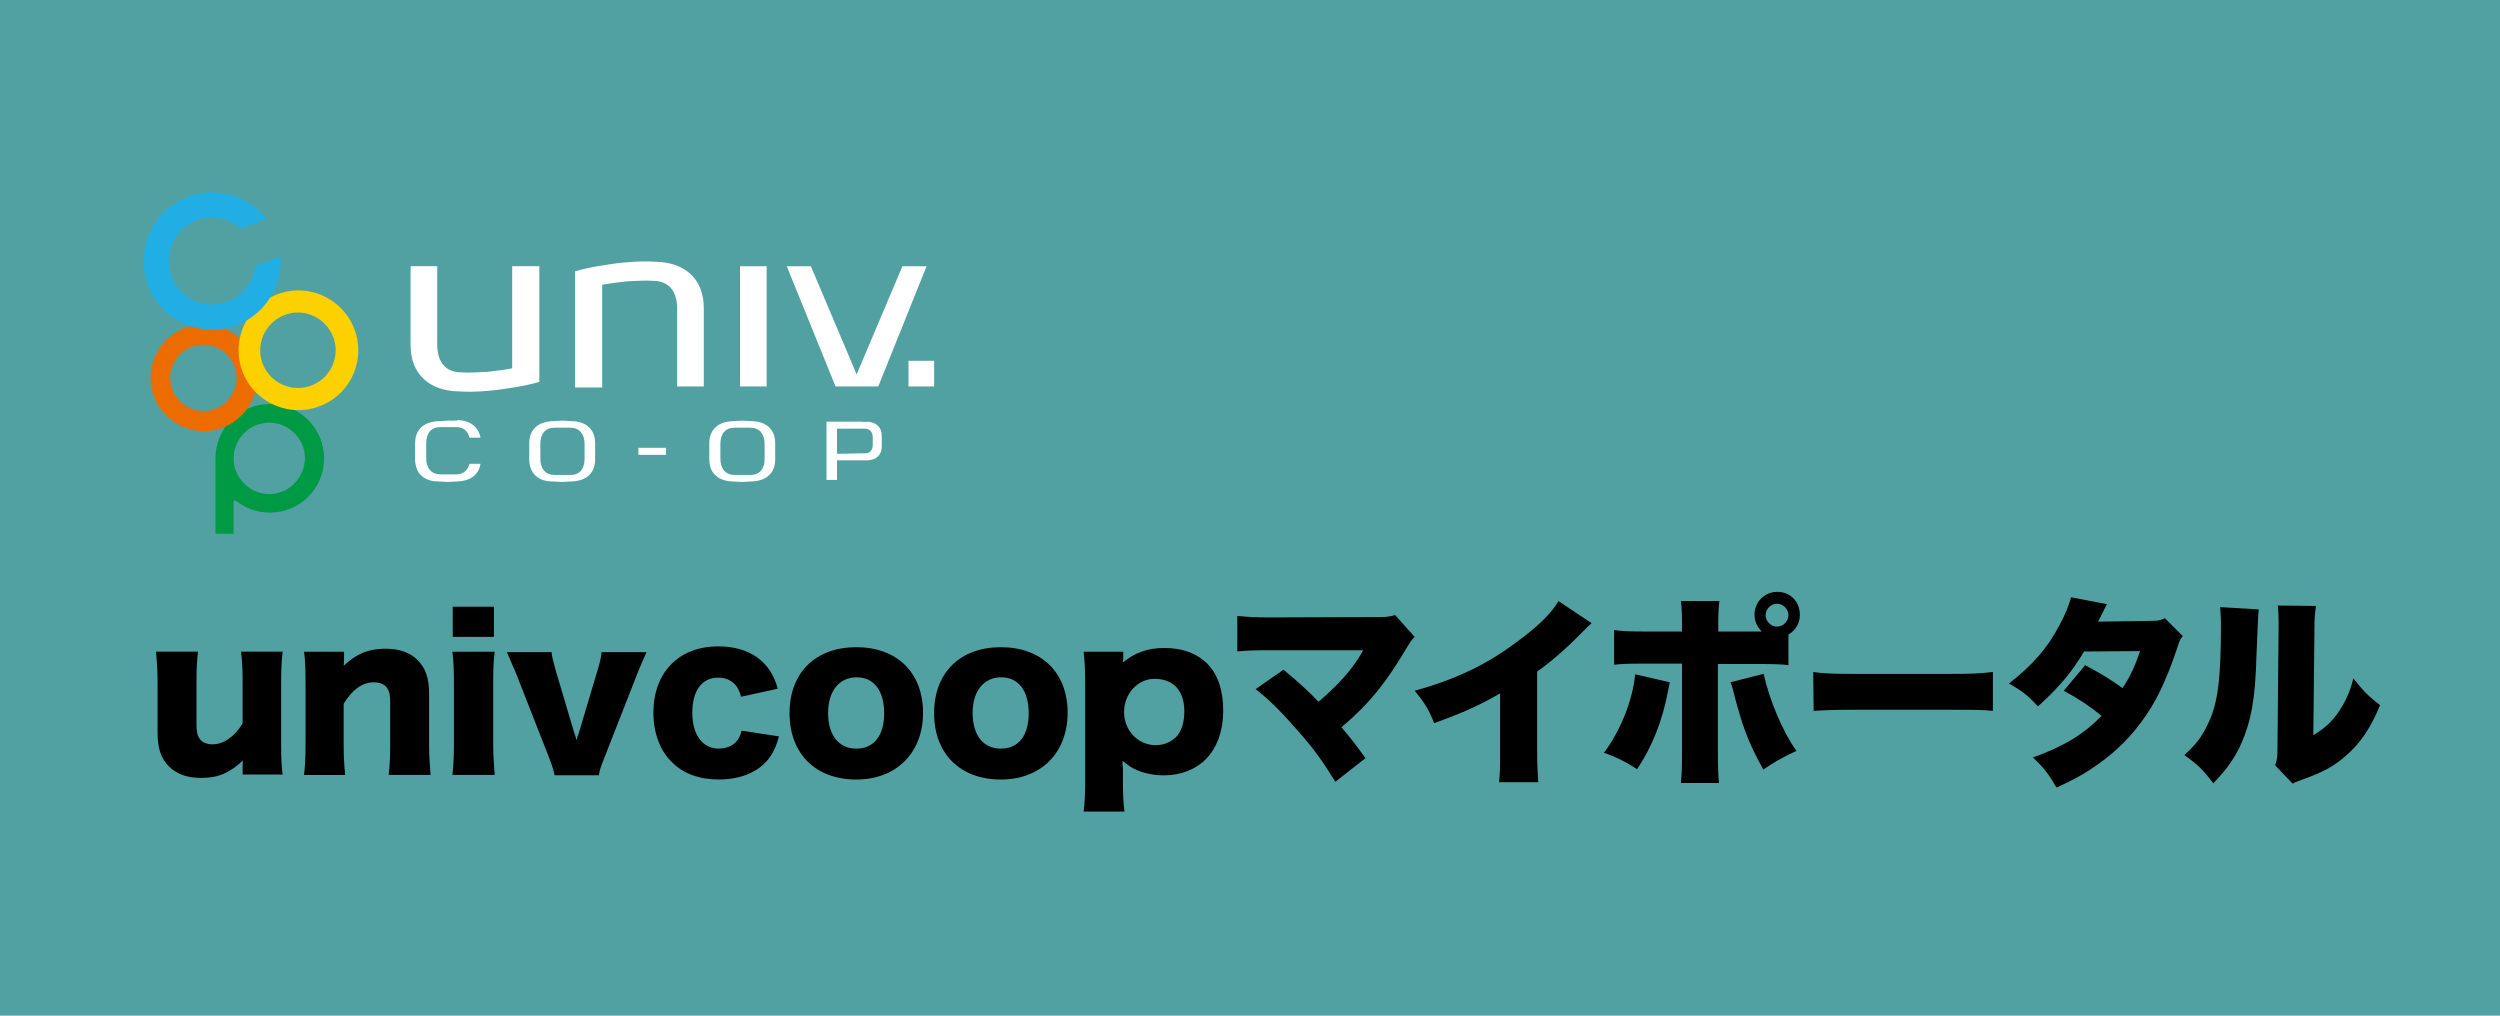 <?xml version="1.0" encoding="UTF-8"?>
<svg id="_レイヤー_1" data-name="レイヤー_1" xmlns="http://www.w3.org/2000/svg" version="1.1" viewBox="0 0 640 260">
  <!-- Generator: Adobe Illustrator 29.0.1, SVG Export Plug-In . SVG Version: 2.1.0 Build 192)  -->
  <defs>
    <style>
      .st0 {
        fill: none;
      }

      .st1 {
        fill: #fdd000;
      }

      .st2 {
        fill: #20aee5;
      }

      .st3 {
        fill: #fff;
      }

      .st4 {
        fill: #ed6c00;
      }

      .st5 {
        fill: #094;
      }

      .st6 {
        fill: #51a1a2;
      }
    </style>
  </defs>
  <rect class="st6" y="-.1" width="640.6" height="260.5"/>
  <g>
    <rect class="st0" x="36.75" y="49.23" width="202.38" height="87.42"/>
    <g>
      <g>
        <path class="st5" d="M69.06,103.43c-7.72,0-13.9,6.18-13.9,13.9v19.18c0,.13.13.13.13.13h4.38c.13,0,.13-.13.13-.13v-7.98c0-.39.13-.64,1.03,0h0c2.32,1.67,5.15,2.7,8.24,2.7,7.72,0,13.9-6.18,13.9-13.9s-6.31-13.9-13.9-13.9ZM68.94,126.48c-5.02,0-9.14-4.12-9.14-9.14s4.12-9.14,9.14-9.14,9.14,4.12,9.14,9.14c-.13,5.02-4.12,9.14-9.14,9.14Z"/>
        <path class="st4" d="M52.2,83.09c-7.6,0-13.65,6.18-13.65,13.65s6.18,13.65,13.65,13.65,13.65-6.18,13.65-13.65-6.05-13.65-13.65-13.65ZM52.07,105.24c-4.63,0-8.5-3.86-8.5-8.5s3.86-8.5,8.5-8.5,8.5,3.86,8.5,8.5-3.73,8.5-8.5,8.5Z"/>
        <path class="st1" d="M76.4,74.34c-8.37,0-15.32,6.82-15.32,15.32s6.82,15.32,15.32,15.32,15.32-6.82,15.32-15.32-6.95-15.32-15.32-15.32ZM76.27,99.32c-5.41,0-9.66-4.38-9.66-9.66s4.38-9.66,9.66-9.66,9.66,4.38,9.66,9.66-4.25,9.66-9.66,9.66Z"/>
        <path class="st2" d="M70.22,74.21c1.16-2.57,1.8-5.28,1.67-8.11q0-.13-.13-.26h-.26l-6.05,2.19c-.13,0-.13.13-.13.26-.13,1.16-.51,2.19-.9,3.22-2.57,5.54-9.27,7.98-14.81,5.41-2.7-1.29-4.76-3.48-5.79-6.31-.9-2.7-.77-5.79.39-8.5,1.29-2.7,3.48-4.76,6.31-5.79s5.79-.9,8.5.39c.9.39,1.8,1.03,2.57,1.67.13,0,.13.13.26,0l6.05-2.19c.13,0,.13-.13.13-.13v-.26c-1.67-2.19-3.86-3.73-6.31-4.89-8.75-4.12-19.31-.26-23.3,8.5-1.93,4.25-2.19,9.01-.64,13.39,1.54,4.38,4.89,7.98,9.14,9.91,8.75,4.12,19.18.39,23.3-8.5Z"/>
      </g>
      <g>
        <g>
          <g>
            <rect class="st3" x="189.44" y="68.16" width="6.82" height="30.77"/>
            <polygon class="st3" points="231.02 68.16 219.3 95.84 207.59 68.16 201.41 68.16 213.9 98.93 224.84 98.93 237.2 68.16 231.02 68.16"/>
            <path class="st3" d="M131.12,68.16v26.13c-1.8.39-4.12.64-6.44.9-2.45.13-4.63.26-6.57.13h0c-4.38,0-6.18-3.09-6.18-7.08v-1.29h0v-18.8h-6.82v20.21c0,7.72,5.15,11.72,12.36,11.84,2.06.13,4.51.13,7.21-.13,1.93-.13,3.73-.39,5.28-.64,2.7-.39,5.54-.9,8.11-1.67v-29.61s-6.95,0-6.95,0Z"/>
            <path class="st3" d="M154.16,98.93v-26.01c1.8-.39,4.12-.64,6.44-.9,2.45-.13,4.63-.26,6.57-.13h0c4.38,0,6.18,3.09,6.18,7.08v1.29h0v18.67h6.82v-20.08c0-7.72-5.15-11.72-12.36-11.84-2.06-.13-4.51-.13-7.21.13-1.93.13-3.73.39-5.28.64-2.7.39-5.54.9-8.11,1.67v29.74h6.95s0-.26,0-.26Z"/>
          </g>
          <rect class="st3" x="232.57" y="92.36" width="6.57" height="6.57"/>
        </g>
        <g>
          <g>
            <path class="st3" d="M143.99,107.68l-2.45.13c-3.86.13-6.05,2.19-6.05,5.66v4.12c0,3.48,2.19,5.66,5.92,5.66l2.45.13,2.45-.13c3.86-.13,6.05-2.19,6.05-5.66v-4.12c0-3.48-2.19-5.54-5.92-5.66-.13,0-2.45-.13-2.45-.13ZM143.99,109.49h2.06c2.19,0,3.6,1.54,3.6,4.12v3.86c0,2.57-1.29,4.12-3.6,4.12h-4.12c-2.19,0-3.6-1.54-3.6-4.12v-3.86c0-2.57,1.29-4.12,3.6-4.12-.13,0,2.06,0,2.06,0Z"/>
            <path class="st3" d="M190.08,107.68l-2.45.13c-3.86.13-6.05,2.19-6.05,5.66v4.12c0,3.48,2.19,5.54,5.92,5.66l2.45.13,2.45-.13c3.86-.13,6.05-2.19,6.05-5.66v-4.12c0-3.48-2.19-5.54-5.92-5.66l-2.45-.13ZM190.08,109.49h2.06c2.19,0,3.6,1.54,3.6,4.12v3.86c0,2.57-1.29,4.12-3.6,4.12h-4.12c-2.19,0-3.6-1.54-3.6-4.12v-3.86c0-2.57,1.29-4.12,3.6-4.12-.13,0,2.06,0,2.06,0Z"/>
            <path class="st3" d="M114.77,107.68l-2.45.13c-3.86.13-6.05,2.19-6.05,5.66v4.12c0,3.48,2.19,5.66,5.92,5.66l2.45.13,2.45-.13c3.35-.13,5.41-1.67,5.92-4.51h-2.83c-.39,1.67-1.67,2.7-3.35,2.7h-4.12c-2.19,0-3.6-1.54-3.6-4.12v-3.86c0-2.57,1.29-4.12,3.6-4.12h4.12c1.8,0,2.96,1.03,3.35,2.7h2.83c-.51-2.7-2.57-4.38-5.79-4.51,0,.26-2.45.13-2.45.13Z"/>
            <path class="st3" d="M220.46,107.94h-8.88v14.93h2.7v-5.02h7.72c2.45-.13,3.73-1.42,3.73-3.6v-2.7c0-2.19-1.42-3.48-3.73-3.6,0,.13-1.54,0-1.54,0ZM214.28,116.18v-6.44h7.21c1.16,0,1.93.9,1.93,2.19v1.93c0,1.42-.77,2.19-1.93,2.19h-1.03l-6.18.13Z"/>
          </g>
          <rect class="st3" x="163.43" y="114.64" width="7.08" height="1.8"/>
        </g>
      </g>
    </g>
  </g>
  <g>
    <path d="M72.36,166.85c-.29,2.44-.39,4.59-.39,7.71v16.01c0,3.61.1,5.66.39,7.71h-10.25v-2.25c0-.29,0-1.07.1-1.37-3.42,3.22-6.35,4.49-10.74,4.49-3.52,0-6.25-.98-8.2-2.93-2.05-2.05-2.93-4.59-2.93-8.69v-12.99c0-3.03-.2-5.57-.39-7.71h10.74c-.29,2.44-.39,4.69-.39,7.71v10.64c0,2.15.2,3.03.78,3.91.68.98,1.86,1.46,3.32,1.46,2.83,0,5.76-2.05,7.71-5.37v-10.64c0-2.93-.1-5.08-.39-7.71h10.64Z"/>
    <path d="M77.83,198.39c.29-2.44.39-4.59.39-7.81v-15.92c0-3.61-.1-5.76-.39-7.81h10.25v2.15c0,.29-.1,1.07-.1,1.46,3.22-3.12,6.44-4.39,10.64-4.39,3.61,0,6.44.98,8.3,2.93,2.05,2.05,2.93,4.59,2.93,8.69v12.99c0,3.03.2,5.57.39,7.71h-10.74c.29-2.44.39-4.69.39-7.81v-10.64c0-2.05-.2-2.93-.78-3.81-.68-.98-1.86-1.46-3.42-1.46-2.93,0-5.47,1.86-7.71,5.47v10.45c0,2.93.1,5.08.39,7.81h-10.55Z"/>
    <path d="M126.65,166.85c-.29,2.15-.39,4.2-.39,7.81v15.92c0,2.83.2,5.57.39,7.81h-10.84c.29-2.54.39-4.49.39-7.81v-15.92c0-3.32-.1-5.47-.39-7.81h10.84ZM126.45,155.33v7.71h-10.55v-7.71s10.55,0,10.55,0Z"/>
    <path d="M141.2,166.85c.1,1.27.39,2.34.98,4.49l4.78,16.11c.1.1.1.29.2.59.2.49.2.59.39,1.46.2-.49.2-.68.29-.98.1-.1.1-.29.2-.49.1-.29.2-.49.2-.59l4.78-16.01c.59-1.95.88-3.32.98-4.49h11.52c-1.07,2.34-1.46,3.32-2.15,4.98l-8.69,22.16c-.88,2.25-1.17,3.03-1.37,4.39h-11.33c-.29-1.27-.49-2.15-1.37-4.39l-8.69-22.16c-.29-.68-1.07-2.34-2.15-4.98h11.42v-.1Z"/>
    <path d="M189.72,178.37c-.49-1.56-.78-2.25-1.46-3.03-1.07-1.17-2.44-1.86-4.39-1.86-4.2,0-6.64,3.32-6.64,8.98s2.64,9.18,6.74,9.18c2.05,0,3.91-.78,4.88-2.25.49-.68.68-1.17.98-2.34l9.57,1.46c-.59,2.25-1.17,3.61-2.15,5.08-2.54,3.81-7.32,5.96-13.28,5.96-4.98,0-9.18-1.56-12.01-4.49-3.03-2.93-4.69-7.52-4.69-12.6,0-10.35,6.54-16.99,16.6-16.99,8.01,0,13.47,3.91,15.23,10.84l-9.37,2.05Z"/>
    <path d="M202.12,182.57c0-10.35,6.64-16.89,17.09-16.89s17.09,6.54,17.09,16.79-6.83,17.09-17.09,17.09c-10.45,0-17.09-6.64-17.09-16.99ZM211.99,182.47c0,5.76,2.73,9.18,7.23,9.18s7.13-3.32,7.13-9.08-2.64-9.18-7.03-9.18-7.32,3.42-7.32,9.08Z"/>
    <path d="M239.13,182.57c0-10.35,6.64-16.89,17.09-16.89s17.09,6.54,17.09,16.79-6.83,17.09-17.09,17.09c-10.45,0-17.09-6.64-17.09-16.99ZM248.99,182.47c0,5.76,2.73,9.18,7.23,9.18s7.13-3.32,7.13-9.08-2.64-9.18-7.03-9.18-7.32,3.42-7.32,9.08Z"/>
    <path d="M277.41,207.76c.29-2.25.39-4.78.39-7.52v-25.29c0-3.32-.1-5.47-.39-8.1h10.15v1.76c0,.29-.1.68-.1.98,3.12-2.54,6.35-3.71,10.64-3.71,4.59,0,8.3,1.37,10.94,4,2.73,2.73,4.1,6.83,4.1,12.01s-1.56,9.57-4.49,12.5c-2.64,2.64-6.44,4.1-10.64,4.1-2.44,0-5.08-.49-7.03-1.37-1.37-.59-2.15-1.17-3.61-2.34,0,.49,0,1.17.1,1.86v3.61c0,2.93.1,5.27.39,7.52h-10.45ZM300.94,188.82c1.46-1.37,2.25-3.81,2.25-6.74,0-5.27-2.83-8.3-7.62-8.3-4.3,0-7.81,3.81-7.81,8.49s3.52,8.49,8.1,8.49c1.95,0,3.71-.68,5.08-1.95Z"/>
    <path d="M325.15,166.46c-4.3,0-6.15.1-8.4.29v-9.08c2.83.29,4.49.39,8.49.39l28.32-.1c1.66,0,2.44-.2,3.61-.49l4.98,5.57c-.78.78-1.07,1.17-2.34,3.32-5.37,8.98-9.57,14.06-16.4,19.82,2.25,2.64,3.71,4.49,6.15,7.91l-7.71,6.05c-3.12-5.08-5.66-8.69-9.96-13.47-4.2-4.78-6.64-7.23-10.45-10.25l7.13-4.98c4.2,3.52,5.96,5.08,8.98,8.2,2.93-2.44,6.25-5.76,8.1-8.2,1.27-1.56,2.73-3.81,3.32-4.98h-23.82Z"/>
    <path d="M407.47,159.53c-1.17.98-1.17,1.07-2.05,1.95-4.1,4.2-7.71,7.42-11.91,10.45v19.92c0,4.2.1,5.57.29,8.4h-10.06c.29-2.73.29-3.91.29-8.3v-14.45c-5.37,3.12-9.57,4.98-16.89,7.62-1.37-3.52-2.44-5.18-4.98-8.3,11.23-3.12,19.14-7.03,27.44-13.47,4.49-3.32,7.91-6.83,9.37-9.47l8.49,5.66Z"/>
    <path d="M427.48,174.66c-.2.78-.2.98-.39,1.86-1.46,8.01-4.2,14.74-8.01,20.41-2.73-1.86-5.76-3.32-8.49-4.2,4.1-5.37,7.42-13.47,8.01-20.11l8.89,2.05ZM457.85,170.27c-1.66-.2-3.52-.29-8.01-.29h-10.06v22.75c0,3.42.1,6.25.29,7.71h-9.76c.2-2.05.29-3.91.29-7.91v-22.65h-9.57c-4.59,0-5.96.1-7.81.29v-8.89c1.86.29,3.61.39,7.91.39h9.47v-2.05c0-2.73-.1-4.2-.29-5.76h9.86c-.2,1.46-.29,3.03-.29,5.86v1.95h11.13c-1.17-1.17-1.86-2.64-1.86-4.3,0-3.22,2.54-5.86,5.86-5.86s5.76,2.54,5.76,5.86c0,2.15-1.07,4-2.93,5.08v7.81ZM451.5,172.51c1.46,6.74,4.98,15.04,8.4,19.72-3.12,1.37-5.96,3.03-8.49,4.78-3.81-6.83-5.47-11.33-7.62-19.82-.39-1.66-.49-1.76-.78-2.54l8.49-2.15ZM451.99,157.48c0,1.56,1.37,2.93,2.93,2.93s2.93-1.37,2.93-2.93-1.37-2.93-2.93-2.93-2.93,1.37-2.93,2.93Z"/>
    <path d="M464.2,172.03c2.44.39,5.27.49,10.64.49h24.7c5.18,0,7.13-.1,10.64-.49v9.96c-2.44-.29-4.78-.29-10.64-.29h-24.61c-5.76,0-7.52.1-10.64.29l-.1-9.96h0Z"/>
    <path d="M539.38,154.65c-.1.1-.78,1.56-2.25,4.49l13.96-.2c1.46,0,2.15-.2,3.12-.68l4.59,4.59c-.59.68-.78.98-1.17,2.25-3.03,9.18-5.76,14.84-9.67,20.02-3.32,4.49-7.52,8.4-12.6,11.72-2.83,1.86-4.88,2.93-8.89,4.78-1.95-3.32-3.12-4.98-6.05-7.71,7.91-2.83,12.89-5.86,17.58-10.64-3.22-2.64-5.76-4.3-9.67-6.44l5.47-6.54c4.59,2.44,6.25,3.52,9.57,5.86,2.15-3.22,3.32-6.05,4.49-9.47l-14.35.1c-3.03,5.18-6.54,9.37-11.81,14.06-2.44-2.73-4.1-4-7.42-5.86,6.15-4.78,9.86-9.08,12.89-14.84,1.46-2.64,2.34-4.88,3.03-7.23l9.18,1.76Z"/>
    <path d="M578.24,156.01q-.2,1.76-.59,12.01c-.29,10.84-1.37,16.6-3.81,22.16-1.66,3.81-3.71,6.64-7.23,10.35-2.64-3.52-4.1-4.88-7.42-7.23,2.93-2.64,4.59-4.78,6.15-8.2,2.44-5.08,3.22-11.52,3.22-24.9,0-2.25-.1-3.42-.2-4.78l9.86.59ZM592.89,155.13c-.29,2.15-.39,2.93-.39,5.96l-.29,27.14c2.83-1.76,4.49-3.22,6.25-5.66,1.86-2.64,3.12-5.37,4-8.89,2.54,3.22,3.91,4.59,6.83,6.83-2.34,5.76-4.98,9.76-8.98,13.18-3.12,2.64-5.66,4-10.84,5.86-1.46.49-1.86.68-2.54,1.07l-4.49-4.69c.49-1.37.59-2.25.59-4.39l.29-30.66v-1.86c0-1.66-.1-2.83-.2-4l9.76.1h0Z"/>
  </g>
</svg>